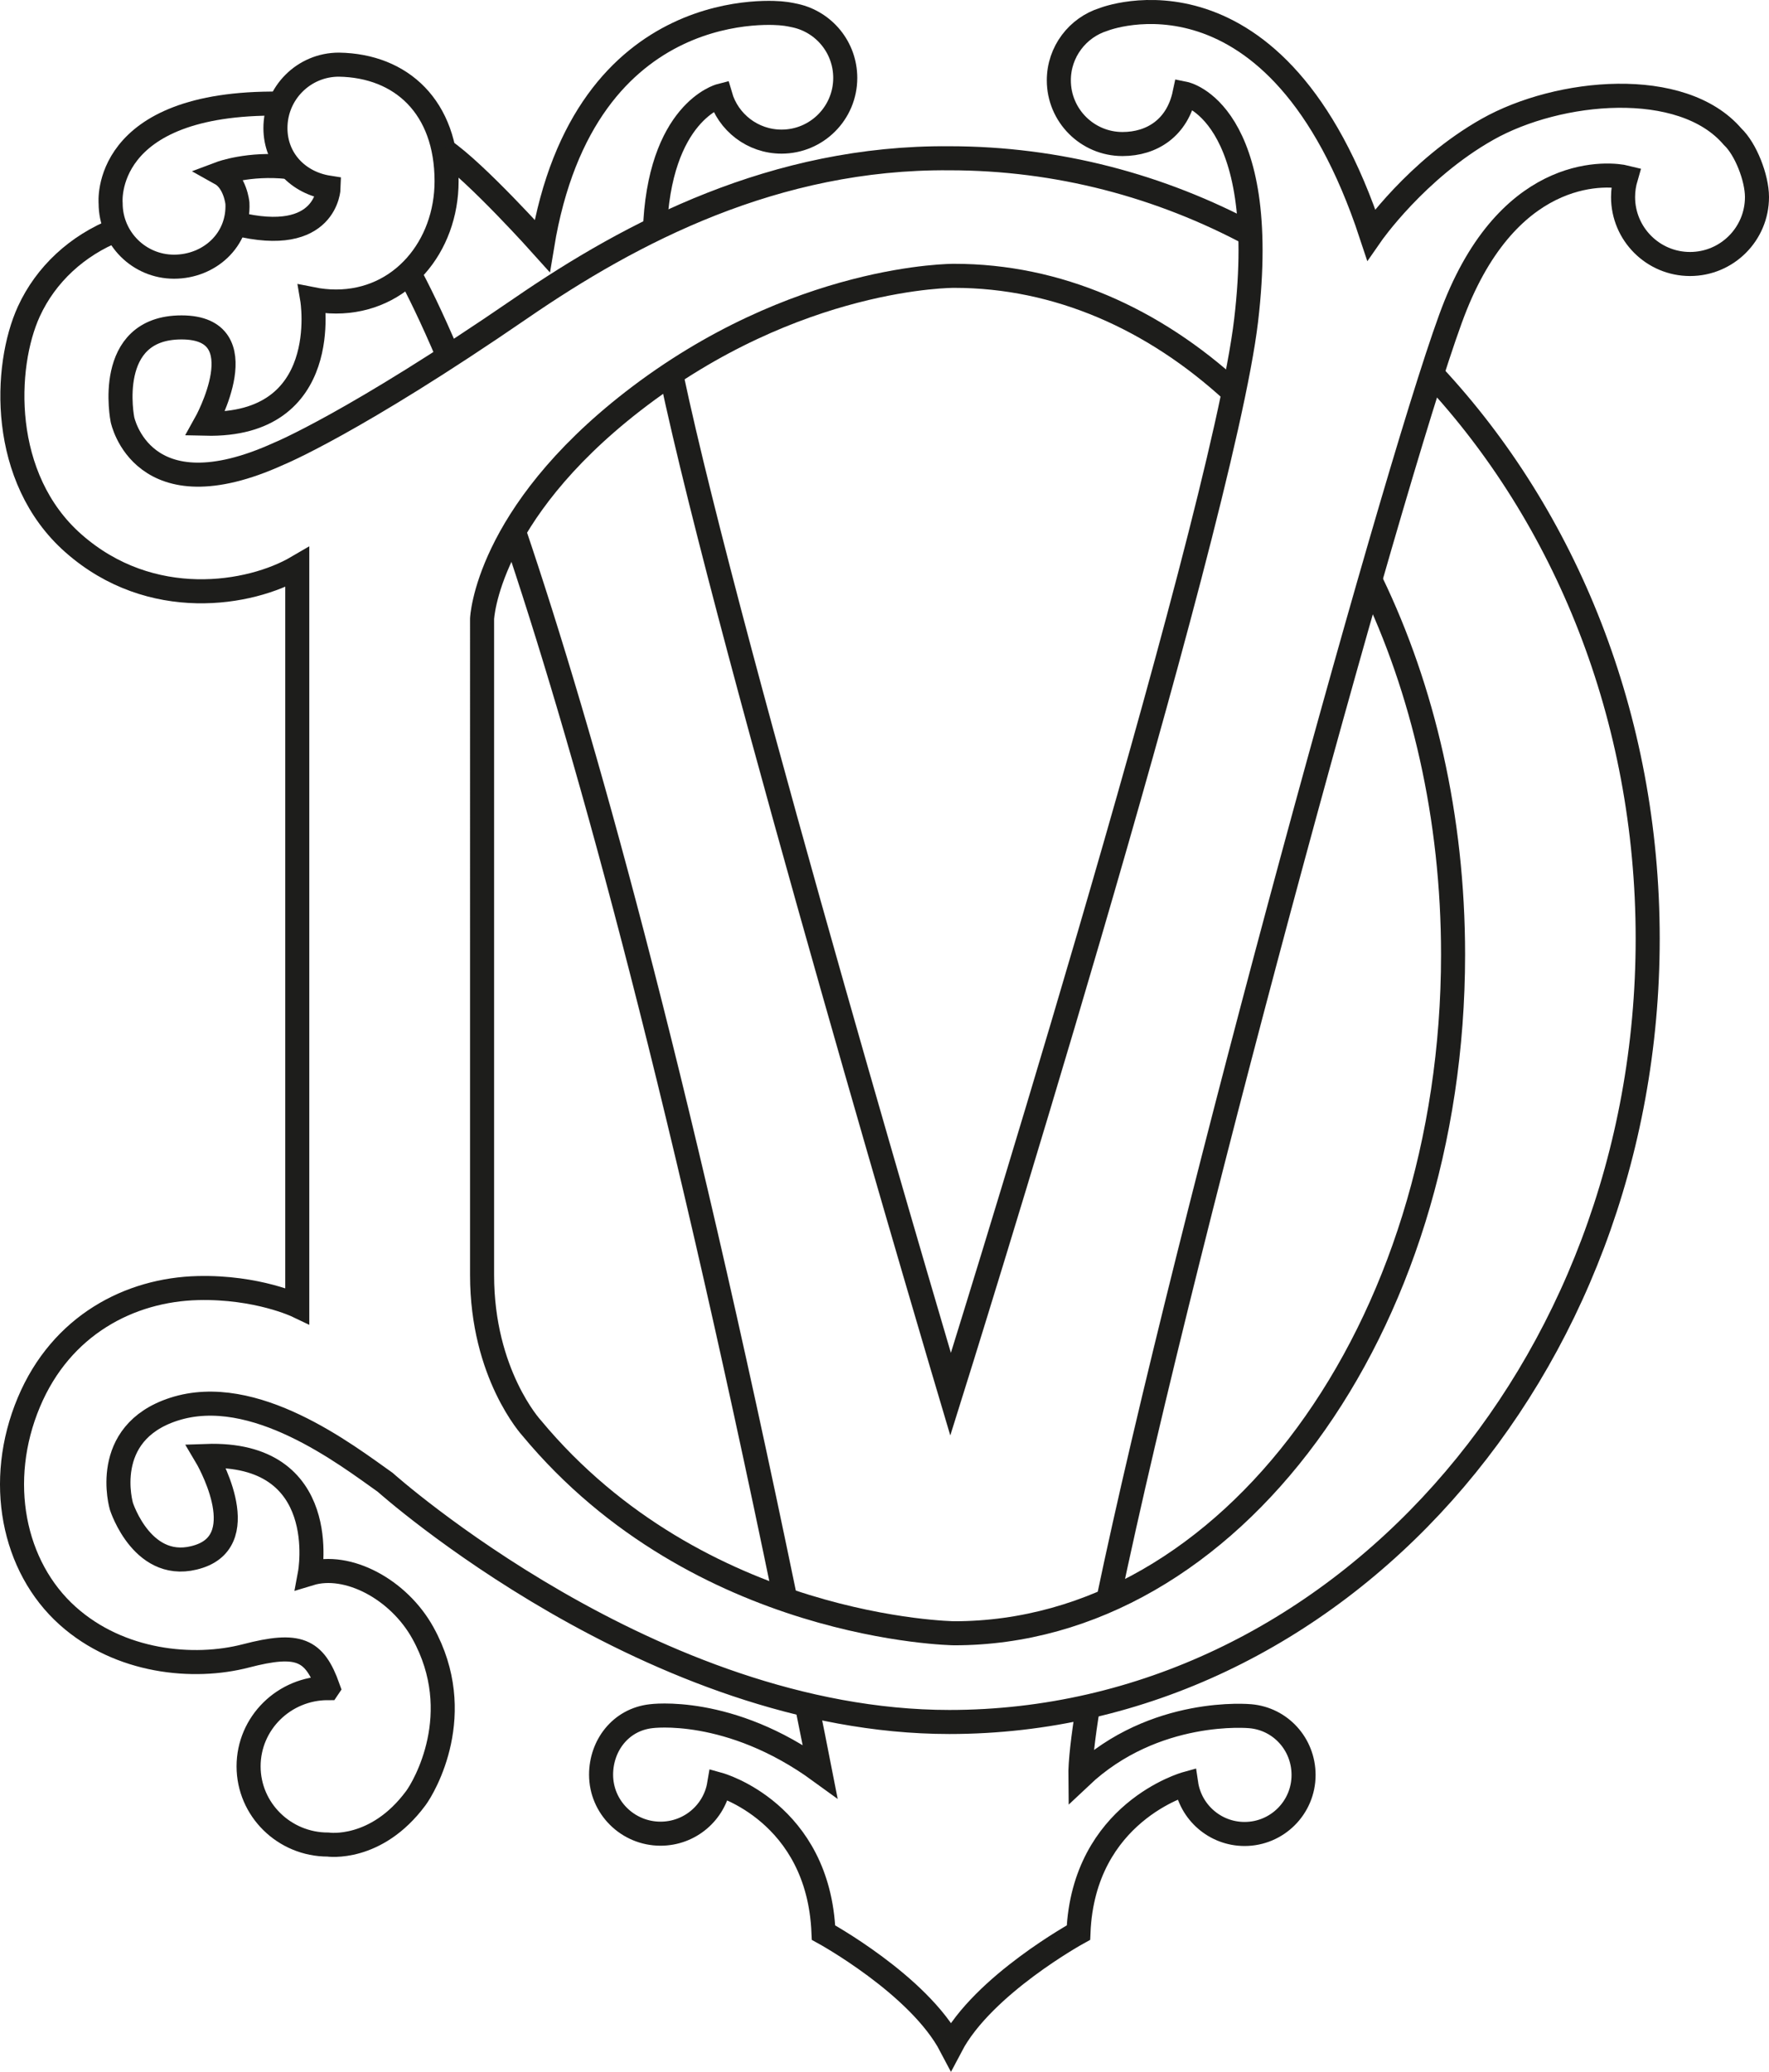 <?xml version="1.0" encoding="UTF-8"?>
<svg id="Lager_1" data-name="Lager 1" xmlns="http://www.w3.org/2000/svg" viewBox="0 0 183.88 215.34">
  <defs>
    <style>
      .cls-1 {
        stroke: #1d1d1b;
        stroke-miterlimit: 10;
        stroke-width: 2.5px;
      }

      .cls-1, .cls-2 {
        fill: none;
      }
    </style>
  </defs>
  <path class="cls-1" d="M142.56,60.54c5.36,11.11,8.48,24.4,8.48,38.68,0,38.96-23.21,70.54-51.85,70.54,0,0-26.49-.33-43.94-21.35,0,0-5.14-5.59-5.14-15.88V64.32s.42-10.76,15.65-22.59c16.99-13.19,33.43-13.06,33.43-13.06,10.74,0,20.71,4.44,28.99,12.05"/>
  <path class="cls-1" d="M29.06,10.77c-18.59-.22-17.56,10.36-17.56,10.36,0,3.64,2.95,6.59,6.59,6.59s6.76-2.74,6.59-6.59c0,0-.21-2.25-1.76-3.11,0,0,2.93-1.1,7.03-.66"/>
  <path class="cls-1" d="M12.11,23.89c-4.08,1.62-7.34,4.62-9.11,8.48C.39,38.07-.06,49.69,7.63,56.47c8.07,7.12,18.4,5.34,23.27,2.49v76.76s-4.16-1.99-10.33-1.84c-7.06,.17-14.2,3.84-17.57,11.87-3.44,8.19-1.66,17.1,4.04,22.2,5.4,4.84,13.06,5.58,18.52,4.16s7.12-.71,8.55,3.32l-.02,.03c-4.56,0-8.25,3.64-8.25,8.13s3.7,8.13,8.25,8.13c0,0,5,.75,9.13-4.82,.86-1.15,5.38-8.79,.74-17.17-2.52-4.56-7.84-7.36-11.75-6.17,0,0,2.37-12.7-10.8-12.23,0,0,5.08,8.53-.72,10.44s-8.07-5.21-8.07-5.21c0,0-2.26-7.6,5.46-10.09,8.33-2.69,17.93,4.75,21.96,7.6,0,0,27.82,24.91,58.64,24.91,40.09,0,72.59-36.45,72.59-81.42,0-23.07-8.56-43.82-22.31-58.56"/>
  <path class="cls-1" d="M130.15,24.42c-9.52-5.11-20.19-7.97-31.47-7.97h0c-18.12-.15-33.03,7.68-44.51,15.57-17.45,11.99-25.19,15.14-25.19,15.14-14.23,6.47-16.25-3.55-16.25-3.55,0,0-1.94-9.58,6.14-9.58s2.48,10.01,2.48,10.01c13.35,.32,11.1-12.95,11.1-12.95,.8,.16,1.63,.25,2.48,.25,6.79,0,11.49-5.72,11.49-12.51,0-7.68-4.68-12.01-11.2-12.11-3.64,0-6.59,2.95-6.59,6.59,0,3.29,2.38,5.7,5.53,6.19,0,0-.16,6.11-9.66,3.74"/>
  <path class="cls-1" d="M46.63,37.09c-1.79-4.22-3.2-7.05-4.19-8.88"/>
  <path class="cls-1" d="M81.64,166.26c-11.53-55.86-21.18-90.22-28.21-111.01"/>
  <path class="cls-1" d="M113.11,177.28c-.54,3.32-.83,5.85-.81,7.42,7.72-7.3,17.66-6.32,17.66-6.32,3.14,.27,5.54,2.9,5.54,6.11,0,3.39-2.75,6.13-6.13,6.13-3.08,0-5.63-2.27-6.07-5.22,0,0-10.68,2.95-11.2,15.47,0,0-9.91,5.43-13.25,11.79h0c-3.34-6.37-13.25-11.79-13.25-11.79-.52-12.52-10.85-15.39-10.85-15.39-.49,2.9-3.03,5.11-6.09,5.11-3.41,0-6.18-2.75-6.18-6.13,0-3.02,2.02-5.72,5.19-6.08,0,0,8.14-1.14,17.57,5.72-.46-2.36-.93-4.68-1.39-6.96"/>
  <path class="cls-1" d="M69.8,39.05c6.03,28.55,29.01,105.87,29.01,105.87,0,0,28.16-89.87,30.72-111.63,2.56-21.76-6.4-23.56-6.4-23.56-.75,3.55-3.38,5.24-6.45,5.24-3.66,0-6.62-2.97-6.62-6.62,0-2.97,1.96-5.49,4.65-6.33,0,0,18.06-7.2,27.82,22.36,0,0,4.7-6.77,12.09-10.94,7.39-4.17,20.23-5.38,25.48,.77,1.35,1.27,2.53,4.27,2.53,6.27,0,3.85-3.12,6.96-6.96,6.96s-6.96-3.12-6.96-6.96c0-.71,.11-1.39,.3-2.04-1.56-.39-11.72-1.56-17.71,13.31-5.22,12.95-28.01,95.79-36.12,134.65"/>
  <path class="cls-1" d="M46.11,15.6c3.37,2.27,10.25,9.95,10.25,9.95C60.75-1.08,81.29,1.4,81.29,1.4c.57,.04,1.39,.23,1.39,.23,2.97,.66,5.18,3.3,5.18,6.47,0,3.66-2.97,6.62-6.62,6.62-3.01,0-5.56-2.01-6.36-4.77,0,0-6.43,1.65-6.81,14.2"/>
  <g>
    <path class="cls-2" d="M112.3,184.69c.21-.2,.43-.37,.64-.55v-5.78c-.26,1.83-.66,5.05-.64,6.33Z"/>
    <path class="cls-2" d="M85.24,184.09c-.16-.82-.32-1.63-.48-2.43v2.1c.16,.11,.32,.21,.48,.33Z"/>
    <path class="cls-2" d="M23.87,18.91v-1.17c-.6,.15-.96,.27-.96,.27,.41,.22,.71,.55,.96,.9Z"/>
  </g>
</svg>